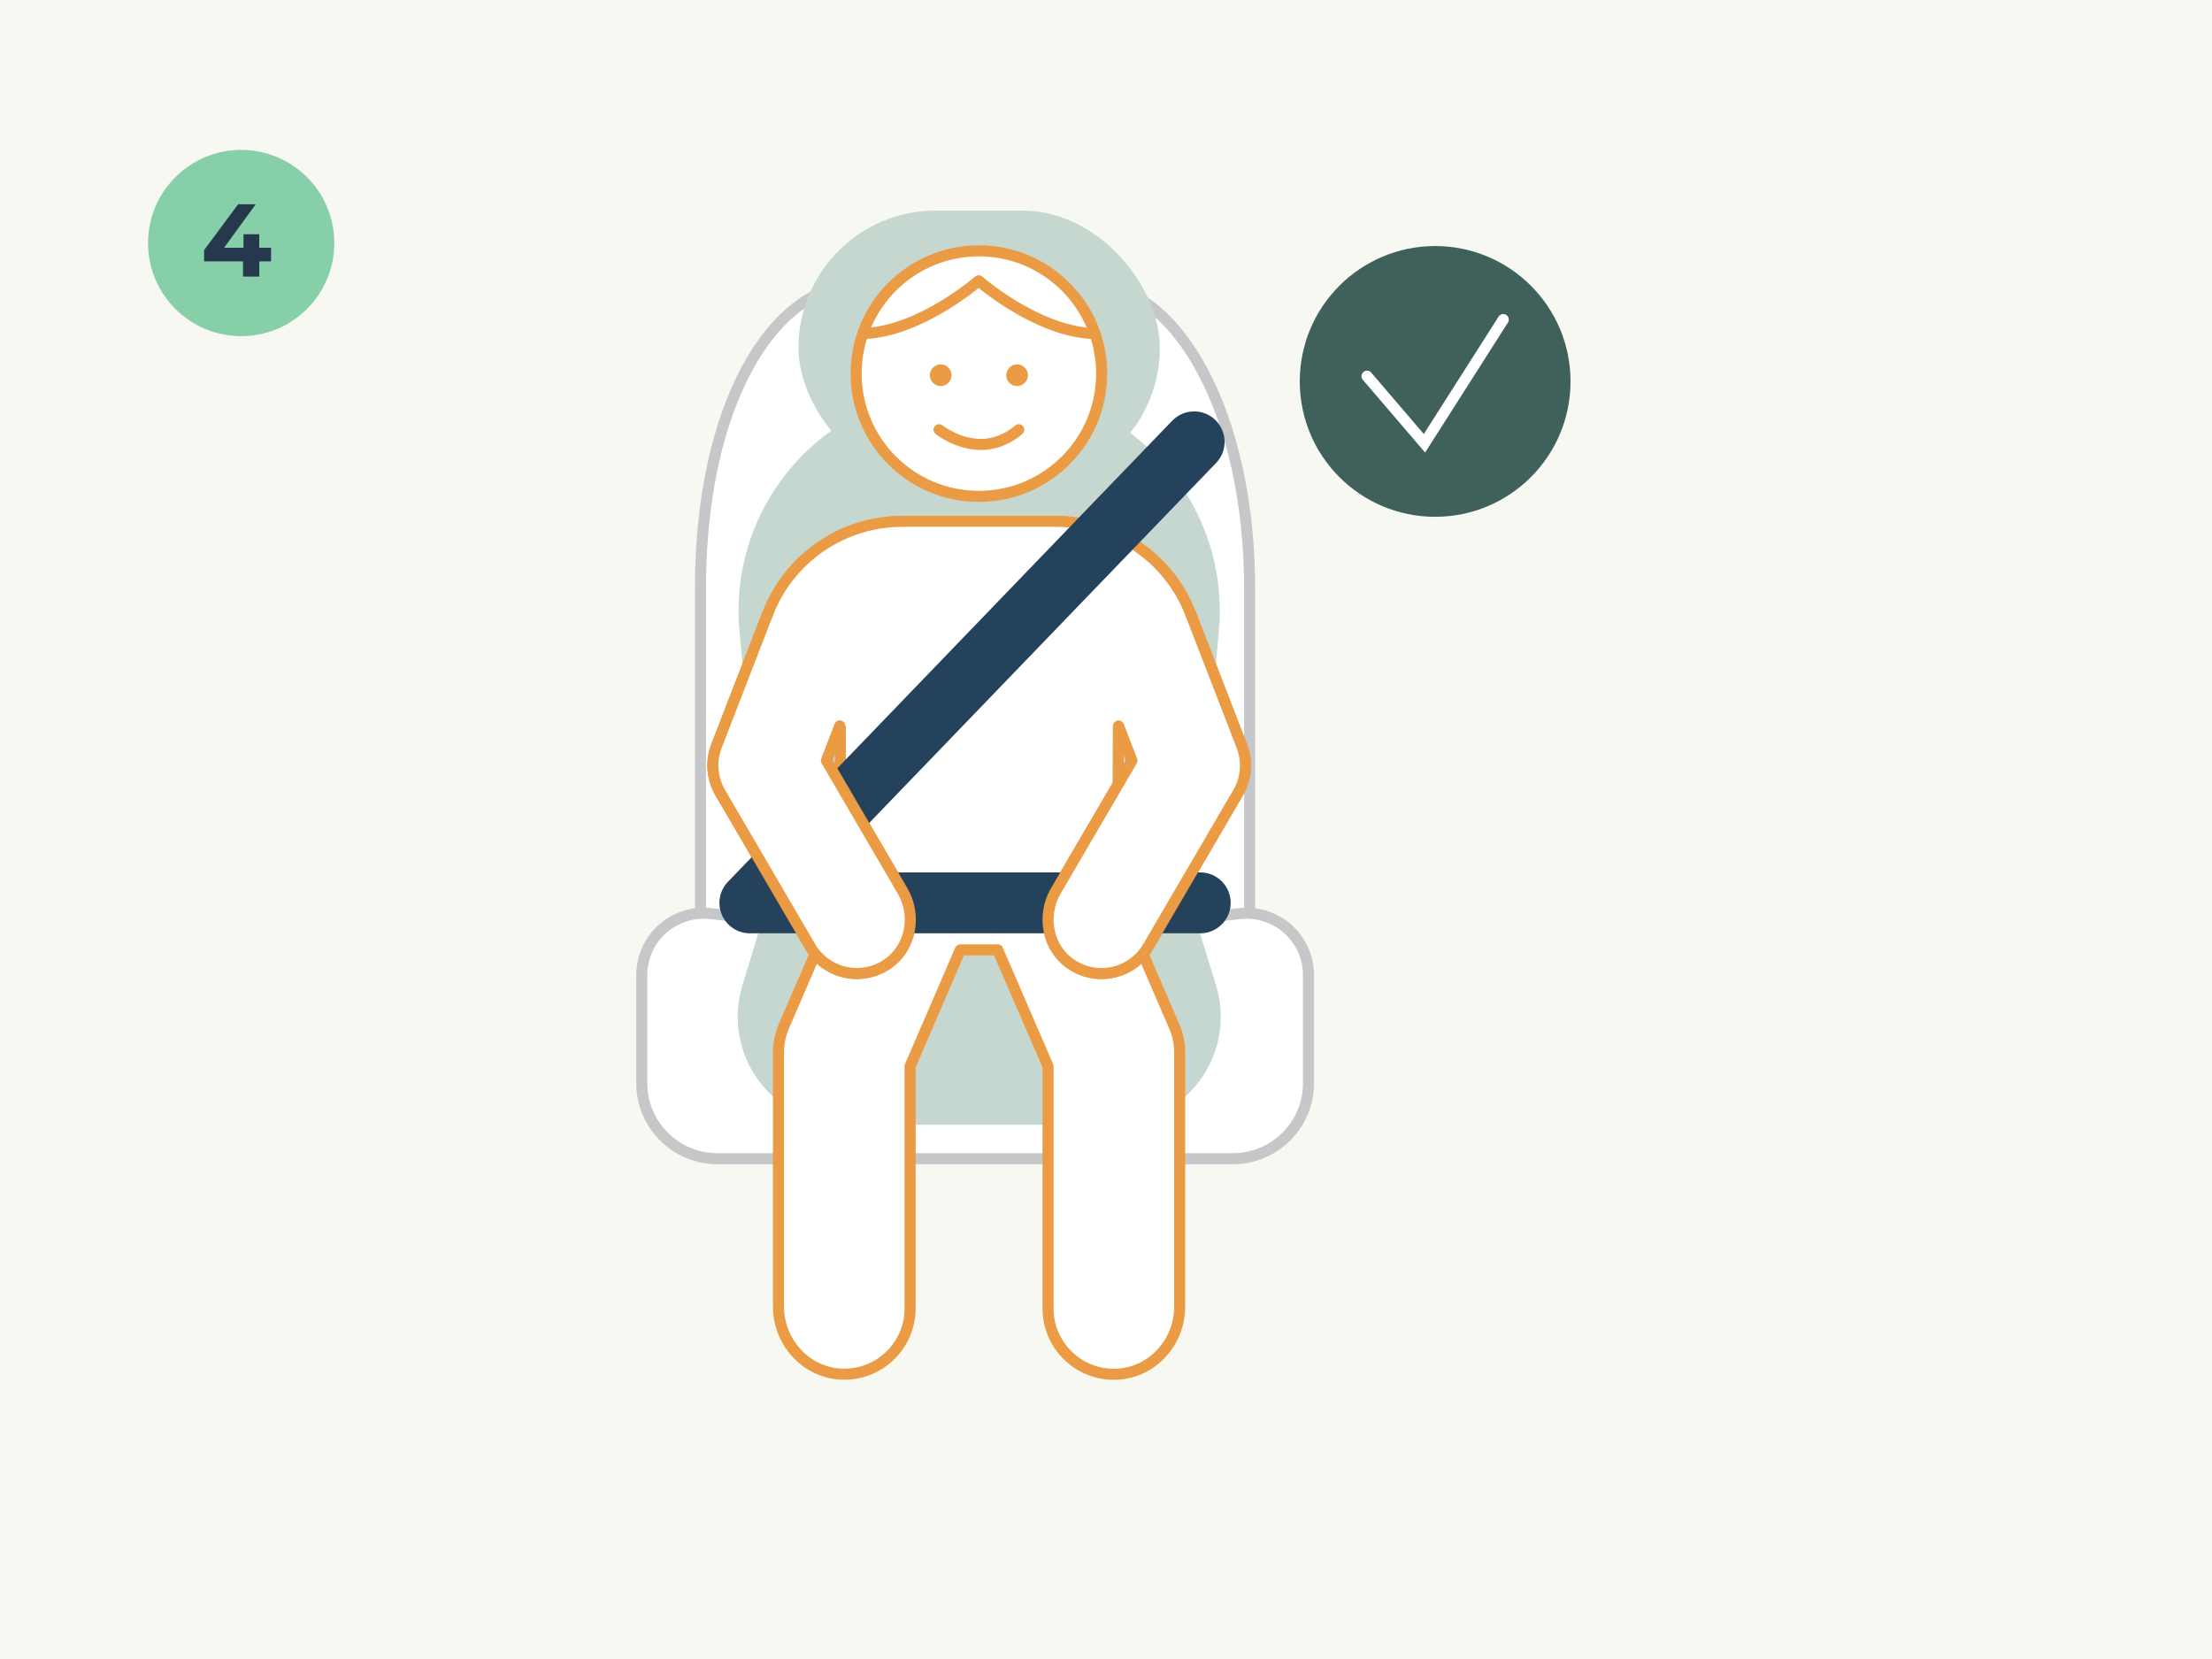 <?xml version="1.0" encoding="UTF-8"?>
<svg xmlns="http://www.w3.org/2000/svg" viewBox="0 0 300 225">
  <defs>
    <style>
      .cls-1 {
        fill: #f8f8f2;
      }

      .cls-2 {
        fill: #ea9b43;
      }

      .cls-3 {
        fill: #86cfa9;
      }

      .cls-4 {
        fill: #c6d7d0;
      }

      .cls-5 {
        fill: #25425c;
      }

      .cls-6, .cls-7 {
        fill: #40615b;
      }

      .cls-8 {
        fill: #26384b;
      }

      .cls-9 {
        stroke: #c6c7c8;
      }

      .cls-9, .cls-10 {
        fill: #fff;
      }

      .cls-9, .cls-10, .cls-7 {
        stroke-width: 1.5px;
      }

      .cls-9, .cls-7 {
        stroke-miterlimit: 10;
      }

      .cls-10 {
        stroke: #ea9b43;
        stroke-linejoin: round;
      }

      .cls-10, .cls-7 {
        stroke-linecap: round;
      }

      .cls-7 {
        stroke: #fff;
      }
    </style>
  </defs>
  <g id="Achtergrond">
    <rect class="cls-1" width="300" height="225"/>
  </g>
  <g id="_4van_Veiligkindmeeindeauto_4_Schouder" data-name="4van_Veiligkindmeeindeauto_4_Schouder">
    <g>
      <path class="cls-9" d="m95,123.63v-43.89c0-24.54,9.68-41.16,21.61-41.16h31.26c11.94,0,21.61,17.87,21.61,41.16v43.89"/>
      <path class="cls-9" d="m168.11,123.91l-9.52,1.08h-52.69l-9.52-1.08c-4.98-.57-9.34,3.33-9.34,8.34v14.65c0,5.66,4.59,10.25,10.25,10.25h69.92c5.66,0,10.25-4.59,10.25-10.25v-14.65c0-5.01-4.36-8.9-9.34-8.34Z"/>
      <path class="cls-4" d="m164.9,133.59l-2.99-9.78,3.37-37.98c1.69-16.99-11.1-31.97-28.14-32.96h-8.68c-17.04.99-29.84,15.97-28.14,32.96l3.37,37.98-2.99,9.78c-2.89,9.43,4.16,18.96,14.02,18.96h36.17c9.86,0,16.91-9.53,14.02-18.96Z"/>
      <rect class="cls-4" x="108.29" y="28.56" width="49.01" height="37.2" rx="18.6" ry="18.6"/>
      <path class="cls-10" d="m113.97,98.07l.02,23.35s-7.68,17.77-7.68,17.77c-.48,1.12-.73,2.33-.73,3.55v34.47c0,4.85,3.77,8.99,8.62,9.16,5.07.17,9.23-3.89,9.23-8.92v-32.85s0,0,0,0l6.81-15.77s.01-.01.02-.01h5.05s6.83,15.79,6.83,15.79c0,0,0,0,0,0v32.85c0,5.03,4.16,9.09,9.23,8.92,4.85-.16,8.62-4.3,8.62-9.16v-34.47c0-1.22-.25-2.43-.73-3.55,0,0-7.68-17.77-7.68-17.77l.1-23.35"/>
      <path class="cls-10" d="m151.72,98.48l1.8,4.68-10.33,17.68c-1.97,3.38-1.12,7.81,2.14,9.97,1.25.83,2.66,1.23,4.05,1.23,2.51,0,4.96-1.3,6.32-3.62l12.22-20.91c1.12-1.92,1.31-4.24.51-6.31l-6.96-17.99c-2.92-7.54-10.17-12.51-18.25-12.51h-10.42s-10.42,0-10.42,0c-8.09,0-15.34,4.97-18.25,12.51l-6.96,17.99c-.8,2.07-.61,4.39.51,6.31l12.22,20.91c1.36,2.33,3.8,3.62,6.32,3.62,1.38,0,2.79-.39,4.05-1.23,3.26-2.16,4.11-6.59,2.14-9.97l-10.33-17.68,1.8-4.68"/>
      <path class="cls-5" d="m162.78,118.32h-51.36l53.51-55.53c1.58-1.64,1.53-4.26-.11-5.84-1.64-1.58-4.26-1.53-5.84.11l-60.25,62.53c-1.15,1.19-1.48,2.96-.83,4.48s2.14,2.51,3.8,2.51h61.08c2.28,0,4.13-1.85,4.13-4.13s-1.85-4.13-4.13-4.13Z"/>
      <g>
        <path class="cls-10" d="m104.13,83.2l-6.96,17.99c-.8,2.07-.61,4.39.51,6.31l12.22,20.91c1.36,2.33,3.8,3.62,6.32,3.62,1.38,0,2.79-.39,4.05-1.23,3.26-2.16,4.11-6.59,2.14-9.97l-10.33-17.68,1.8-4.68"/>
        <path class="cls-10" d="m151.72,98.48l1.8,4.68-10.33,17.68c-1.97,3.38-1.12,7.81,2.14,9.97,1.25.83,2.66,1.23,4.05,1.23,2.51,0,4.96-1.3,6.32-3.62l12.22-20.91c1.12-1.92,1.31-4.24.51-6.31l-6.96-17.99"/>
      </g>
      <g>
        <circle class="cls-10" cx="132.76" cy="50.67" r="16.65"/>
        <g>
          <path class="cls-2" d="m127.58,49.42c-.81,0-1.47.66-1.47,1.47s.66,1.47,1.47,1.47,1.47-.66,1.47-1.47-.66-1.47-1.47-1.47Z"/>
          <path class="cls-2" d="m137.94,49.42c-.81,0-1.47.66-1.47,1.47s.66,1.47,1.47,1.47,1.47-.66,1.47-1.47-.66-1.47-1.47-1.47Z"/>
        </g>
        <path class="cls-10" d="m127.36,58.28s2.51,2,5.72,2c2.98,0,5.09-2,5.09-2"/>
        <path class="cls-10" d="m148.21,45.23c-7.68-.31-15.48-7.15-15.48-7.15,0,0-7.81,6.83-15.48,7.15"/>
      </g>
      <g>
        <circle class="cls-6" cx="194.64" cy="51.73" r="18.36"/>
        <polyline class="cls-7" points="185.4 51.02 193.19 60.12 203.88 43.34"/>
      </g>
    </g>
  </g>
  <g id="Nummertjes">
    <g>
      <circle class="cls-3" cx="32.71" cy="32.96" r="12.63"/>
      <path class="cls-8" d="m36.77,35.45h-1.6v2.06h-2.21v-2.06h-5.28v-1.53l4.62-6.22h2.38l-4.29,5.9h2.63v-1.83h2.14v1.83h1.6v1.85Z"/>
    </g>
  </g>
</svg>